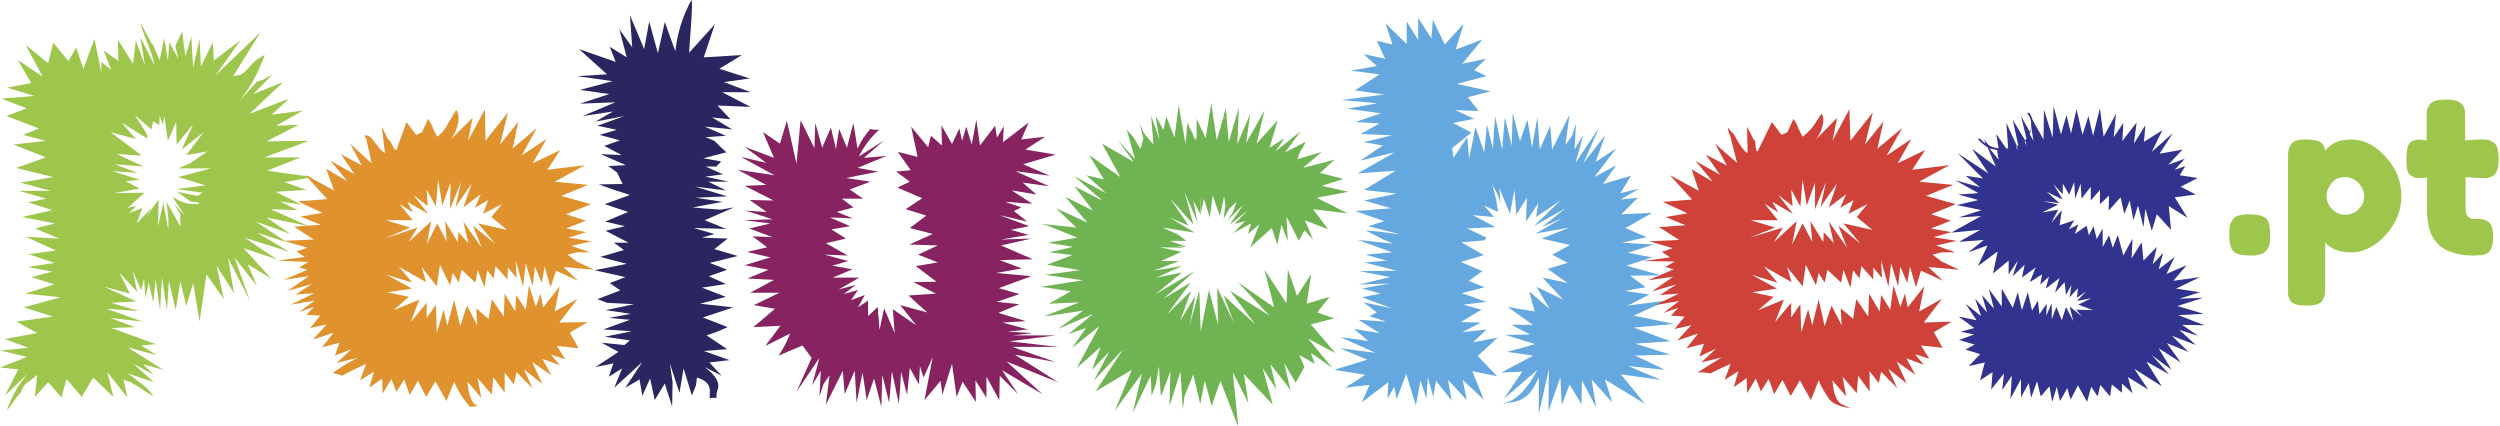 <?xml version="1.0" encoding="utf-8"?>
<!-- Generator: Adobe Illustrator 21.0.2, SVG Export Plug-In . SVG Version: 6.00 Build 0)  -->
<svg version="1.1" id="Camada_1" xmlns="http://www.w3.org/2000/svg" xmlns:xlink="http://www.w3.org/1999/xlink" x="0px" y="0px"
	 viewBox="0 0 544.9 92.9" style="enable-background:new 0 0 544.9 92.9;" xml:space="preserve">
<style type="text/css">
	.st0{fill:#9EC54C;}
	.st1{fill:#E0922E;}
	.st2{fill:#292660;}
	.st3{fill:#872361;}
	.st4{fill:#6FB353;}
	.st5{fill:#64A8DF;}
	.st6{fill:#CF4239;}
	.st7{fill:#32338E;}
	.st8{enable-background:new    ;}
</style>
<title>peluches-pt-logotipo-02</title>
<g id="Layer_1">
	<path class="st0" d="M59,45.6l5.9,0.2L61,43.9l4.7,0.7l-5.6-2.8l6.7-0.4L62,39.7l6.1-1.1l-9.9-1.4l7.3-2.9h-7.9l9.7-3.6l-9.2,0.1
		l7-3.6l-4.9,0.2l5.8-3.3l-6.8,0.9l3.8-3.5l-8.6,3.3l7.3-6.9l-6.5,2.6l4.3-4.4l-2,1.2l-1.5,0.5l-3.8,4.2c2.4-3,4.2-6.4,5.5-10
		c-1.2,0.5-2.2,1.3-3,2.2c-1.4,1.6-1.8,2.2-3.9,2.4l6-9.6L47,16.4l5.4-7.6l-5.8,4.4l-0.2-4l-2.6,5.3l-0.3-6l-1.4,6.2L41.7,8
		l-1.3,4.3l-0.7-5.4l-1.5,3.1l0.7,2.9l-2-3.7l-0.3,4.1l-0.8-5l-1,4.8c-0.5-1.1-1-2.2-1.4-3.3c-0.4,0-2.5-4.6-2.8-4.7
		c0.5,1.7,1.4,4,2.5,6.8l0.6,2.4l-3.1-6.2l1,6.2l-2-5.5L29,13.9l-3.3-5.2l0.1,4.6L22.6,11l1.6,4.2l-2.1-1.7l0,2.4l-1.5-7.4l-1.5,4
		L18.2,15l-1.6-4.6l-1.7,2.9l-3.3-4l-1.1,4.5l-4.9-4l3.7,6.9l-5.4-3.6l2.9,5l-5.3,1l6,1.8l-7.2,0.6l5.5,2.1l-4.4,1.7l7.1,2.7L5,29.4
		l5,1.3l-7.1,0.8l7.1,2.8l-6.5,2.3l8.1,2l-7.2,1.2l6.7,1.8l-7,0l6,1.7l-4,0.8l5.3,1.7l-6.6,1.5l7.2,1.4l-4.4,1.1l5.3,2.2l-7.3-0.4
		l6.6,3l-6,0.8l5.7,1.9L6,58.2l5.4,1l-4.5,1.2l4.9,1.6l-6.3,2l7.7,0.8L5.2,67l6.3,2l-7.9,1.1l4.5,2.5l-7.1,1.3l5.2,1.9l-6.1,0.6
		l5.8,1.4L0,80.1l4,0.4l-2.9,5.7l5.1-4.9c-2.1,2.4-3.7,5.1-4.7,8.1c0.4-0.2,2.6-3.7,3-3.8c1-2.5,1-1.6,3.6-3.9l-0.5,4.8l2.9-3.2
		l2.9,3.3l1.1-4l3.3,3.9l2.5-4.2l4.4,4.2l-1.3-5.4l4.4,5.6l-0.9-4c2,1,1.3,0,2.6,1.6c-2.4-2.3,3.4,2,3.9,2c-0.6-0.9-1.3-1.7-2.1-2.3
		l-3.4-2.6l5.6,1.9l-4.4-4l4.4,2.4l-2.3-2.3l4.4,1.2l-7.8-4.9l6.3,1.7l-3.3-2.1l3.1-0.3l-9.6-3.5l5.1-0.2L24,69.3l7.1,0.8l-7.9-2.8
		l7.1,0.5l-6.1-1.8l5.5-0.3l-7-3.2l5.6,1.5l-2.3-4.6l3.9,4.2l-1-4.7l1.9,4.4l0.6-2.6l0.3,4.3l0.7-3.5l1,4.4l0.5-5l1,6.7l0.4-7.2
		l1.1,7.2l0.4-6.4l1.5,6.4l1-6.3l1.3,5.4l1.5-5l1.4,8.4L45,59.8l3.8,5.4l-1.6-7.3l3.8,6l-1.3-7.7l4.8,9.4l-3.4-9.5l4.9,6.2l-2-4.7
		l5.1,3.1l-6-6.6l7.2,2.4l-7-4.7l9.8,3.1L56,50.7l6.5,2.1l-6.7-4.5l7.5,2.7l-5.2-3.6l9.2,1.9L59,45.6z M38.8,38.6l6,1.8l-6.3,0.8
		l5.6,0.8l-1,0.7l-4.5-0.9l2.9,2.1l1.8,0.2v0.4l-2.4-0.1l-1.5-0.5l-1.8-1l2.7,4.1l-2.3-2.5l1.3,2.2v2.7L38,47l-1.7-3l0.4,3.7v2.5
		l-1.1-6l-1.2,5.2l0.2-5.9l-2.9,3.9l1.3-2.1l-3.2,3.4l1.2-3.4l-2.9,1.2l1.6-1.6l-1.9,0.4l3.7-3.3l-6.7,0.1l5.6-1l-3-1.6l3.1-0.3
		l-6-1.9l5.5,0.4l-5-1.9l6.3,0.5l-5.8-2.7l5.4,0.3l-6.8-5.1l5.5,1.5l-3.1-3.6l5.6,3.5L32,29.2l-2.6-4.1l3.6,3.1l0.4-1.8l1.3,0.9
		l0.1-2.2l0.7,2.2l0.3-2.1l0.8,5.5l1.8-4.1l0.1,4.9l3.6-4.4l-2.5,5.5l4.8-3.8l-3.8,5l4.6-0.8l-3.6,2.5l-2.7,1.2H46L38.8,38.6z"/>
	<path class="st1" d="M121.9,70.3l4-5.2l-5,2.8l1.1-5.5l-3.6,4.6l-0.6-3l-1,2.9l-1.5-4.7l-0.7,5.3l-2.1-3.2l-0.2,3.6l-2.3-3.9
		l-0.2,5l-2.6-3.8l-0.7,4.3l-2.7-2.3l0.2,3.7l-2.2-4.3l-1.5,4.5L99,65.4L97.5,71l-0.8-3.5l-1.5,5.1L95,66.4l-2,2.9V66l-3.5,4.2
		l1.9-4.9l-5.6,2.3l3.3-2.9l-4.7-1l5.4-0.8l-5.5-3l5.6,1.7l-3-3.5l6,3.4l-1-3.3l3.3,4.2l0.7-4.7l2.2,4.5l0.6-2.7l1.3,2.1l0.6-2.8
		l3,2.8l0.5-2.8l1.5,3.9l0.6-3.8l1.4,1.8l0.4-2.7l2.6,2.9l0.1-2.6l1.9,2.3l-0.2-3.9l1.6,5.8l0.6-5.1l1.5,5l0.5-4.3l1.5,3.6l0.6-3.6
		l1.3,4.5l1.2-3.6l4.8,2.2l-3.2-3l6.7,0.6l-3.8-1.8l-2-1.5l2-0.5h3l-4.2-1.4l4.5-1l-5.1-0.8l3.9-1.2l-4.4-0.8l4.3-1.7l-4.3-1.4
		l5.4-2.2l-6.5-1.8l5.9-2.4l-7.3-0.7l6.6-3.6l-8.2,1l2.8-4.3l-6,2.9l3-5.3l-5.4,3.6l3.3-6l-5.3,4.5l1.3-5.9l-4,5l1.7-7l-4.9,6.2
		l-0.1-6.9l-3.7,6.9l1-5l-4.7,4.6c2.3-3.2,1.7-6,1.1-6.3c-2.8,4.6-2.3,4.3-4.1,5.8l-1-1.9c0.2-0.2-1-2-1-2l-1.3,2.9
		c-0.4,0.2-0.9,0.4-1.3,0.6l-2.1-2.8l-2.2,6.1c-0.7,0.1-1.1-2.2-1.8-2.3l-1.4-2.8l0.7,5.7c-1-0.1-2.6-3.4-3.7-3.7
		c-1.3-0.4-0.4,0.5-0.6,0.4l0.2,0.1l1.2,5.5l-4.7-4.3l2.6,4.8l-4.6-2.5l3,4.4l-5.3-3l3.7,4.5l-4.6-2.7l1.7,4.7l-6.3-3.4l4.8,5.3
		l-6.4,0.5l5.4,2.5l-4.8,0.8l4.4,1.8l-2.9,0.2l-2.9,0.2l2.1,1.4l2.2,1.4l-6.5,0.3l5.1,1.5l-2.4,0.8l1.8,1.2l-5.9,0.8l6.7,0.3l-2,1.2
		l1.8,0.5L61.8,61l5.5-0.8l-4.6,3.2l5.3-1.5l-3.6,2.3l4.1-0.3l-5.1,2.5l5.2-0.9L65.2,68l3.2-1.1l-1.6,1.7l3,0.2l-2.2,2.7l3.6-0.8
		l-3,3.3l4.5-1.5l-2.5,3.2l3.8-1l-1,2.8l3.6-1.4l-3.2,3l4.5-1.1c-2.1,1.1-3.9,2.2-5.4,3.3c0.7,0.1,1.4,0.3,2,0.6
		c1.5-0.8,3.3-1.7,5.3-2.6l-1.3,3.6l3-1.9l-1,3.5l2.8-2l0.1,3.3l1.9-3.2l1.1,2.8l1.7-2.7l1.2,3.4l1.8-3.1l1.8,3.5l2-3.4l2.4,4.3
		l1.7-4.2c0.8,2,2,3.9,3.5,5.5c0.6-0.1,1.2-0.2,1.7-0.2c-0.2-0.1-0.4-0.2-0.6-0.3c-0.9-0.7-1.5-2.3-1.7-5l3,3.5l-0.8-4.3l3.1,3.6
		l0.3-3.8l2.5,3.4v-4.4l2,2.6l0.6-2.7l3.5,3.6l-1.9-4.2l4,3.2l-2.2-4.8l4.2,2.9l-2-3.6l3.8,1.4l-1.9-2.3l3.1,1l-1.8-2.9l4.7,0.5
		l-1.9-3.4l3.9-2.3L121.9,70.3z M89.4,49.6L84.1,48H90l-3-3.6l3,1.9L88.8,44l4.5,2.6l-3.2-4.1l3.1,2.4L93,41.3l2,3.7l0.5-5.9
		l0.9,5.7l1.8-5l-0.1,5.8l2.4-6l-1.2,5.5l3.5-5.1l-1.8,5.2l3.8-2.9l-1.3,3l2.9-1.7l-1.1,3l4.1-2.1l-2.3,2.8l3.4,2.8l-6.3-1.4
		l3.7,4.4l-4.8-3.9l1.9,4.8l-4-5.7l1.1,4.7l-2.2-2.4l-0.1,2.2l-2.8-4.6l0.4,4.5l-2.1-4l-2.3,4.6l1-5.1l-5,4.6l2-3.2L83.8,52
		L89.4,49.6z"/>
	<path class="st1" d="M91.8,29.7l-0.2,0.5l-0.2-0.3L91.8,29.7z"/>
	<path class="st2" d="M149,80.3l1.8,5.9l0.9-2.2l0.2-1.7c2.1,0.6,3,1.7,2.8,3.3c0,0.4,0,0.8,0,1.2c0.4-0.1,0.8-0.1,1.2-0.1h0.3
		c-0.1-0.6,0-1.1,0.2-1.7c0.6-1.5-0.4-3.2-2.8-5l3.7,1.9l-2.7-2.9l4.4-0.5l-5.6-2l5.1-0.4l-4.5-3l2.3-0.8l2.3-1l-5.4-2.1l6.6-2.2
		l-7.2-0.8l5.6-1.5l-5.2-2l5.2-0.8l-3.7-1.7l4-1.4l-3.8-1.5l6.1-1.5l-5.1-1.5l2.9-2.3l-5.6-0.2l2.7-0.8l-4.5-1.3l7.1,0.2l-4.7-1.9
		l6.4-2.8l-2.9,0.5l-4.1-0.3l-2-0.2l6.5-1.2l-5.9-0.9l6.9-0.3l-6.9-2.1l6.6,0.8l-3.8-1.9l4.4,0l-5.1-1.1l3.9-0.5l-3.8-1.7h2.3
		l1.1-1.1l-3.9-0.7l5-1.3l-2.6-2.5l-1.9-0.8l4.4-0.3l-4.6-2l6,0.6l-4.4-2.6l4,0.4l-2.8-3l7.2,0.3l-6.2-3.2l6.2,0l-5.8-2.2l5.6-0.8
		l-6.6-2.1l4.9-3l-8.3,0.5l2.4-7.2l-5.6,6.2c0.2-3.7,0.9-10.8,0.5-11.5c-1.9,3.5-3.1,7.3-3.5,11.2l-2.3-6.4l-1.5,6.8l-1.9-6.9
		l-1.1,6l-3.1-7.4l0.5,7l-2.8-3.9l1.6,6.1l-3.7-2.3l1.3,3.3l-8-2.8l6.1,5.5l-6.5,0.4l7.7,1.1l-7.1,1.9l6.4,0.9l-6.4,2.1l7.7-0.3
		l-7.1,3l6.6-1l-3.8,2.2l6.3-1.2l-5.9,2.1l4.2,0.9l-3.7,1.1l4.4,1.2l-3.4,1.2l3.8,2l-4.6-0.2l5.5,2.4l-3.8,0.2l1.9,1.4l1.2,2.5
		l-5.2,0.1l3.4,1.2l3.4,1.1l-5.5,2l5.1,1.7l-5,2.1l4.3,1l-4.2,1l5,2.6l-3.2,0l2.2,1.6l-5.2,1.5l5.8,1.5l-7,1.4l6.7,1.5l-3.4,1.3
		l2.3,1.6l-5,1.9l2.1,0.8l5.9,0.3l-6.2,1.3l5.5,0.8l-4.8,0.9l4.6,0.4l-5.8,2.1l6.2,0.4l-5.9,1.2l5.5,0.8l-1.2,1l-5-0.5l3.7,2l-5,3.3
		l3.9-0.8l-1,2.9l2.9-1.8l-1.7,4.2l6.1-5.6l-3.7,5.6l3.1-1.8l0.6,3.6l1.7-3.8l1,4.7l2.2-3.6l1.6,5l0.1-5.3l-0.6-4.1l2.1,6.4
		L149,80.3z"/>
	<path class="st3" d="M219.4,78.8l11.2,4.5l-9.4-6l8.8,1.6l-9.4-3.3h10L220,74.4l10.1-1.3h-9.3l4.3-0.5l-5.5-0.3l4.4-0.5l-5.5-1.5
		l5.1-0.3l-6-1.8l4.6-1.9l-5-0.5l5-1.7l-4.5-1.3l7.1-2.6l-7.7-0.7l5.6-1l-4.8-1.8l7.2-0.2l-6.9-3l6.6-1.5l-6.6,0.2l6-1l-3.9-1.1
		l4-0.8l-6.4-2.4l6,1.4L221,46l1.6-0.8l-3.5-1.2l5.9,0.4l-4.5-2.9l5.4,0.9l-3-2.6l5.8,0.8l-7.4-3.3l7.5,1l-5.8-2.5l7.1-2.1l-6.6-1.1
		l4.3-2.8l-5.2,0.6l1.6-3.7l-5.6,4.3l0.2-3.5l-1.5,2.5l-0.4-2.6l-3.3,4.3l-0.8-5.6l-1,5.4l-1.2-3.9l-0.9,3.1l-0.6-2.7l-1.6,3.4
		l-2.3-4.1l0.1,4.4l-2.4-2.1l-0.6,2.5l-3.7-4.5l1.4,6.6l-4.3-1.1l2.8,4l-3.2,0.3l3,2.2l-2.7,1.3l5.4,2.3l-3.6,2.4l4.5,1.4l-3.6,2.7
		l5,1.3l-5.1,2.3l6.2,0.2l-4.3,2l4.3,1.7l-4.8,0.8l4.5,3.4l-5,0.1L204,64l-6,0.4l4.1,3.7l-5.9-1.6l3.5,4.4l-5.1-3.5l0.4,5.2
		l-2.3-5.4l-1,4.7l-0.4-5l-2.1,2v-3.4L187,67l1.5-2.7l-3,1.1l1.5-2.2l-3.1,0.9l2.6-2l-3.7,1l4.5-2.6l-5.8,0l4.3-1.8l-4.4-0.8l3.5-1
		l-5.2-1.4l5.1,0.2L180,53l4.4-1l-3.2-2l4.1-0.7l-4.4-1.9l5,0.2l-3.5-1.4l3.6-1l-2.5-1.9l4.6,0l-2.9-2l4.5-1.7l-5.3-0.8l7-1.4
		l-4.5-0.8l6.3-2.6l-4.9,0.4l4.4-3.8l-5.5,3.5c1.1-2.2,2.6-4.2,4.4-5.8c-0.7,0-1.3,0-1.9-0.2c-1.1,1.3-2.1,2.7-2.8,4.3l-0.9-5.6
		l-1.4,5.4l-1.7-4.1l-0.7,4.4l-1.1-4.7l-1.9,4.4l-1.5-5.4l-0.2,5.5l-3-6.1l-0.9,9.5l-2.1-9.4l-1.5,5l-3.7-2.5l2.4,5.6l-6.4-2.4
		l4.7,3.5l-5.5-1.3l7.3,4l-8-1.2l6.2,3.3l-4.7,0.2l6.3,3.2l-5.2-0.1l3.7,2.6l-4.6-0.3l5.9,1.9l-6.2,0.2l5.7,0.7l-4.6,1.1l5.1,1.9
		l-4.4-0.2l3.2,2.4l-4.4,1l5.1,1.2l-5.6,1.7l5.2,1l-4.6,1.9l5.8,0.3l-5.2,2.8l6.4,0l-5.6,2.7l4.6,0.8l-4.7,4l5.9-0.3l-3.3,4.4
		l5.4-2.7c-0.6,1.7-1.5,3.3-2.5,4.8l5.2-2.2l2,2.7l-3.3,7.4l5-7.4l-1.6,6l1.9-3.2l-0.3,5.6l0.9-2.7l1.3-1.9l-0.8,6.4l3.7-7.4
		l0.4,5.1l2.2-5.1l0.4,7l1.3-6.6l0.5,3.3l0.4,2.7l1.6-4.7l1.6,6.2l0.2-7l1.5,6.1l0.6-6.9l1.5,7.1l0.3-3.5l0.2-3.5l1.3,5.1l0.6-5.9
		l2,3.6l0.2-4l0.8,2.5l2-4.5l-1.8,9.4l3.5-4.2l0.4,3l2.1-6.7l1,7.2l1.3-3.3l2.9,4.4l-0.1-4.7l2.4,3.8v-4.6l2.8,5.1l0.1-5.3l4,4
		l-3.5-5.2l8.8,5.2L219.4,78.8z"/>
	<path class="st4" d="M267.8,37.3c4.7,2.3,10.2,1.2,14-1.2c1.2-0.8,1.2-3,2.1-3.8l0.7-1.4l-4.5,2.3l3.4-4.6L278,33l2-2.9l-3.3,2.1
		l1.8-6l-4.6,5.1l1.7-7.2l-4,7.1l0.9-6.4l-2.8,6.6l0.3-7.9l-2.2,7.5l-0.6-7.4l-0.5,1.6c0.1,0.3,0.2,0.6,0.4,0.9
		c-0.2-0.2-0.3-0.5-0.4-0.7l-1.5,5.2l-1.2-8.1l-1.2,7.6l-2-4.2v5.7C262.6,33.8,265,35.9,267.8,37.3z"/>
	<path class="st4" d="M287,43.1l6.9-1.3l-5.8-1.3l4.7-1.5l-5.1-1.3l3.2-2.9l-6.9,1.8l4.1-3.5l-5.3,1.6c-0.4,0.3-0.8,0.6-1.2,0.8
		c-3.8,2.5-8.4,2.7-13.7,0.5c-3-1.2-5.6-3.3-7.4-6v0.6l-0.6-1.6c-0.4-0.7-0.8-1.5-1.1-2.3l-0.4,4.7l-1.5-8.5l-0.9,7.1l-1.8-4.6
		l-0.6,2.9l-1.7-3l0.8,5.1l-1.8-5.2l0.5,6.3l-2.1-2.5l-0.9-2.1l0.8,3.3l-0.6,2.3l-1.7-2.8l-1.3-1.4l1.8,6.4l-3.8-4.2l3.5,4.8l-6.9-4
		l4,7.3l-6.8-4.8l3.2,5.3l-3.8-0.9l4.3,3.9l-7-3.7l6.3,5.4l-6.2-3.2l4,5.3l-6-3l4.8,5.6l-6.8-3.1l4.4,4.2l-7.6-0.8l1.4,0.4l6.4,2.6
		l-6.4,1.1l5.5,0.9l-5.2,1.2l5,0.6l-5.5,2.1l7.2,1.2l-7.6,1l8.2,1.2l-9.1,1.4l6.5,1l-4.8,2.7l6.6-0.3l-7.7,3.1l8.6-1.3l-5.5,4
		l7.7-3.3l-5.4,4.4l3.8-1.3l-3,4.3l5.9-4.7l-4.9,9.1l5.2-4.6l-1.9,5l3.8-4l-3.4,6.4l6.4-6.9l-6,9.2l7.9-4.7l-3.7,8.9l5.9-8.1l-2,8.6
		l3.9-8.1l0.2,4.4l1-2.8l0.6-3.7l0.4,6.5l0.5-1l1.6-4.4l-0.2,7.6l2.4-7.5l0.5,8.2l0.4-2.9l1.9-4.7l1.5,6.5l1-5.1l1.5,5.5l1.9-5.5
		l3.9,10.1l-1.2-12l3.4,6.8l-1-6.4l6.3,6.7l-2.2-8l3,4.7l-1.3-5.5l3.5,4.4l0.9,1.4l-1.4-6.1l2.5,4.3l1.9-3.4l-1.1-2.6l3.4,1.9
		l-0.9-2.3l0.9,0.5l3.8,2.7l-5.3-6.4l6,3.2l-5.4-6.3l5.1-1.3l-3.7-1.3l2.7-3.4l-5,1.5l1-6.5l-3.1,4.8l-2-5.8l-0.3,7.4l-4.8-7.3
		l2.1,8.2l-7.9-5.5l6.9,7.3l-8.6-5.4l5.5,7.3l-6.9-6.3l2.3,6.1l-3.7-7.8l0.2,8.1l-2-7.6l-1.8,9.1l-0.3-9l-2.1,7.6l1.2-6.4l-3.3,5.5
		l2.4-6.6l-5.2,5.1l5.1-6.9l-5.9,3.5l6.8-6l-8.5,5l5.7-4.7l-5.5,1.1l5.5-2.5l-6.2,1l5.6-2.1H253l4.5-2l-4.7-1l5.3,0.1l-3.4-0.7
		c1.3,0.3,2.6,0.5,3.9,0.5l-3.6-1.3l3.6,0l-1.9-1.4l-3.3-1.5l7,1.1l-5.5-3.3l4.2,1.8l-4.1-6l5.1,5.7l-1.9-7l2.8,6.5l-0.9-4.7
		l1.6,3.1l-0.1-4.4l0.2,3.9l0.6-3l1.3,4.1l0.6-4.8l1.6,4.5l0.9-4.3l0.3,1.9l-0.4,3l1.3-2.3l1.5-1.4l-0.8,2.3l-1.2,1.8l3.5-3.5
		l-3,4.4l3.9-3.1l-2.8,2.9l2.3-0.6l-2.6,2.6l3.9-2.1L272,51l2.5-2.1l-2,5l4.7-4.2l1.2,3.6l0.9-4.3l1.4,3.6l-0.3-5.4l2.7,5.3l1.2-2.3
		l1.9,2l-1.8-4.2l5.1,2l-3.3-4.4l7.5,0.9L287,43.1z"/>
	<path class="st5" d="M319.8,49.8l6-0.3v-0.1l-4.8-2.5l4.6,0.4l-2.1-2.5l3,1.4c-0.2-2.1-0.7-4.1-1.3-6.1c-1.6-3.6-3.9-4-7-4.2
		s-7.9,1.9-10.1,3.4s-2.7,5.5-3.3,8.1s0.5,7.1,2.5,10.5s6.7,3.6,10.9,3.7c0.5,0,0.9,0,1.4,0l3.5-2.5l-4.7-2l5-1.5l-4.9-2.8l5-0.4
		c0.2-0.2,0.4-0.4,0.5-0.6L319.8,49.8z"/>
	<path class="st5" d="M356.1,71.4l8.8-0.8l-8.8-1.8l7.2-3.3l-8.5,1.1l4.7-2.4l-5.3-0.8l4.5-0.8l-3.4-2.5l6.7-0.1l-7.5-2.1l5.6-1.8
		l-5.3-1l5.6-1.8l-6.9-0.4l5.4-1.2l-4.6-2l5.8-3.3l-6.7,0.3l3.6-3.6l-3.8,0.4l4.1-2.4l-4.1,1l2.3-3.8l-6.1,1.8l2.9-4.1l-4.8,2.6
		l4.8-6.3l-4.5,3l2.1-5.9l-4.8,6.2l3.4-7.7l-5.1,7.6l1.7-6.1l-1.9,3.2l0.3-5.7l-0.9,2.8l-1.4,1.9l0.9-6.6l-3.8,7.6l-0.4-5.2
		l-2.3,5.2l-0.5-7.1l-1.2,6.7l-0.5-3.3l-0.5-2.8l-1.6,4.7l-1.6-6.2l-0.2,7.2l-1.5-6.2l-0.6,7l-1.5-7.2l-0.3,3.5l-0.2,3.5l-1.3-5.2
		l-0.6,6l-1.9-5.5l-1.4,6.9l-0.4-4.7l-3,4.5l-0.3-2.1l4.2-3.4l-4-2.1l4.6-0.9l-4.1-1.9l5.1,0.2l-2.4-3l5-1.3l-7.4-1.6l6.5-1.7
		l-2.7-1.3l2.6-2.5l-5.2,1.1l4.4-5.3l-5.8,2.2l1.7-5.6l-4.1,4.5l-2.6-5.4L312,8.4l-2.9-4.5l0,4.8l-2.5-4v4.9l-4.6-4.5l1.5,4.6
		l-3.4-0.8l1.8,3.9l-4.7-1l2.9,2.6l-5.7,1l6.3,0.8l-5.4,3.5l6.4,0.9l-9.4,1.2l7.9,0.7l-6.5,1.2l7.3,1l-5.6,1.9l5.3,0.3l-4.1,2.3
		l6.8,0.3l-6.2,1.5l4.2,0.7l-4.9,3.3l7.5-1.8l-8.1,4.6l8.3-0.6l-6.9,4.2l7.1,0.8l-7.1,1.5l5.9,1.7l-7.8,0.6l6.3,2.2l-3.5,1.1
		l7.1,1.8l-3.8-0.5l-3.9-0.4l4.1,2.1l2,0.8l-7.7-0.8l7.4,2.7l-5.8,0.5l4.6,1.3l-4.8,0.4l7,1.8l-8.1,0.1l6.7,1.3l-3.4,0.8l-3.4,0.8
		l6.8-0.2l-3,0.5l-3.1,0.6l2,0.5l2,0.6l-4.1,0.8l6.6,2.4l-6.2-1.3l2.9,2.2l-1.6,0.8l3.6,1.2l-6-0.4l4.6,2.9l-5.6-0.9l3.1,2.6l-6-0.8
		l7.6,3.4l-7.7-1l5.9,2.5l-7.2,2.2l6.8,1.1l-4.4,2.8l5.3-0.6l-1.7,3.8l5.8-4.4l-0.2,3.6l1.5-2.6l0.5,2.7l2.1-5.5l2.1,6.9l1-5.5
		l1.3,4l0.3-4.7l1.2,4.3L313,83l3.4,4.3l-0.8-4.5l4.1,4.4l-0.9-4.4l4.6,4.3l-2.5-6.2l5.4,1.1l-4.2-4.4l4.3-4l-5.3,1l2.9-2.8
		l-5.3,0.6l4.1-2.1l-4.4-0.1l4.5-2.7l-4-1.1l5.1-0.6l-5.4-1.9l5-1.3l-3.8-1.5c-0.6,0-1.2,0-1.8-0.1c-4.6-0.6-7.9-2.5-9.8-5.9
		s-2.6-6.5-2-9.4c0.5-2.8,2.1-5.3,4.4-7c2.3-1.8,5.2-2.4,8.8-1.9c3.6,0.5,6.1,2.8,7.5,6.9c0.1,0.3,0.1,0.6,0.2,0.9l-0.3-3.6l2.3,5.6
		l1-5.2l0.4,5.4l2.3-3.7l-0.2,5.2l2.7-4l-0.5,3l5.3-3.6l-5.8,5.6l6.9-3.9l-5.1,4.1l4.5-2l-5.9,3.4l7.4-1.3L336,52l6.2,1.4l-3.9,2.1
		l3.4,1.8l-4.4,1.3l4.4,3.1l-5.5-1.2l4.5,4.8l-5.8-2.8l2.9,4.9l-4.5-3.9l1.2,4.4l-5.9-1l5.5,3.9h-4.7l4.1,2.1l-5.4,0.1l6.5,2
		l-6.1,1.7l5.7,0.8l-7,3.7l4.6-0.2l-4,5.9l7.3-6.3c-2.2,4.2-4.5,6.5-6.7,7.1c-0.3,0.1-0.7,0.2-1,0.3c1.2-0.2,3.4-0.3,4.8-1.3
		s1.8-1.6,3.2-4.4l0,7.9l2.2-9.8l-0.1,9.2l2.6-7.4l0.3,6.1l1.7-4.5l2.6,4.3l0.1-5.2l3.1,5.9l-1-6.1l4.5,5l-1.6-5l8.7,5.3l-5.2-6.4
		l8.7,1.2l-7.1-3l8,0.8l-6.5-3.1l7.7-0.2l-7.7-2.4l7.7-0.5L356.1,71.4z"/>
	<path class="st6" d="M419.3,70.3l4-5.2l-5,2.8l1.1-5.5l-3.6,4.6l-0.6-3l-1,2.9l-1.5-4.7l-0.7,5.3l-2-3.2l-0.3,3.6l-2.3-3.9l-0.2,5
		l-2.6-3.8l-0.7,4.3l-2.7-2.3l0.2,3.7l-2.2-4.3l-1.5,4.5l-1.3-5.8l-1.4,5.6l-0.9-3.5l-1.5,5.1l-0.2-6.2l-2,2.9V66l-3.5,4.2l1.9-4.9
		l-5.6,2.3l3.4-2.9l-4.7-1l5.4-0.8l-5.5-3l5.6,1.7l-2.9-3.5l6,3.4l-1-3.3l3.4,4.2l0.7-4.7l2.2,4.5l0.6-2.7l1.3,2.1l0.6-2.8l3,2.8
		l0.5-2.8l1.5,3.9l0.6-3.8l1.4,1.8l0.4-2.7l2.6,2.9l0-2.6l1.9,2.3l-0.2-3.9l1.6,5.8l0.6-5.1l1.5,5l0.5-4.3l1.5,3.6l0.6-3.6l1.3,4.5
		l1.1-3.6l4.8,2.2l-3.2-3l6.7,0.6l-3.8-1.8l-2-1.5l2-0.5h3l-4.2-1.5l4.5-1l-5.1-0.8l3.9-1.1l-4.4-0.8l4.3-1.7l-4.3-1.4l5.4-2.2
		l-6.5-1.8l5.9-2.4l-7.4-0.7l6.6-3.6l-8.1,1l2.8-4.3l-6,2.9l3-5.3l-5.4,3.6l3.4-6l-5.4,4.5l1.3-5.9l-4,5l1.7-7l-4.9,6.2l-0.2-6.9
		l-3.7,6.9l1-5l-4.6,4.7c2-2.7,1.8-5.2,1.2-5.6c-2.5,3.9-2.6,3.7-4.1,5l-1-1.9c0.2-0.2-1-2-1-2l-1.3,2.9c-0.4,0.2-0.9,0.4-1.3,0.6
		l-2.1-2.8l-3.1,6.4c-0.7,0.1-0.2-2.6-0.9-2.6l-1.4-2.8l0.1,5.7c-1-0.1-3-4.1-3-4.1c-0.2,0-1.1-1.2-1.2-1.3c-0.3,0.1,0.5,2,0.5,2
		l1.4,5.6l-4.8-4.2l2.6,4.8l-4.6-2.4l3.1,4.4l-5.3-3l3.7,4.5l-4.6-2.7l1.6,4.7l-6.3-3.4l4.8,5.3l-6.4,0.5l5.4,2.5l-4.8,0.8l4.4,1.8
		l-2.9,0.2l-2.9,0.2l2.2,1.4l2.2,1.4l-6.5,0.3l5.1,1.5l-2.4,0.8l1.8,1.2l-5.9,0.8L365,57l-2,1.2l1.8,0.5l-5.6,2.4l5.5-0.8l-4.6,3.2
		l5.3-1.5l-3.6,2.3l4.1-0.3l-5.1,2.5l5.2-0.9l-3.4,2.6l3.2-1.1l-1.6,1.7l3,0.2l-2.2,2.7l3.6-0.8l-3,3.3l4.5-1.5l-2.5,3.2l3.8-1
		l-1,2.8L374,76l-3.2,3l4.5-1.1c-2,1.2-3.8,2.3-5.3,3.3c0.9-0.1,1.9,0,2.8,0.2c1.3-0.7,2.8-1.4,4.4-2.1l-1.3,3.5l0,0l3-1.9l-1,3.5
		l2.8-2l0.1,3.3l1.9-3.2l1.1,2.8l1.7-2.7l1.2,3.3l1.8-3.1l1.8,3.5l2-3.4l2.4,4.3l1.7-4.3c0.6,1.5,1.4,2.8,2.3,4.1
		c1.2,1.5,3.7,1.8,4.7,2c-0.8-0.3-1.6-0.7-2.3-1.1c-0.9-0.7-1.5-2.3-1.7-5l3,3.5l-0.8-4.3l3.1,3.6l0.3-3.8l2.5,3.4l0-4.4l2,2.6
		L410,81l3.5,3.6l-1.9-4.2l4,3.2l-2.2-4.8l4.1,2.9l-2-3.6l3.8,1.4l-1.9-2.3l3.1,1l-1.8-2.9l4.7,0.5l-1.9-3.4l3.9-2.3L419.3,70.3z
		 M386.9,49.6l-5.3-1.6l5.9,0l-2.9-3.6l3,1.9l-1.3-2.3l4.5,2.6l-3.2-4.1l3.1,2.4l-0.3-3.6l2,3.7l0.5-5.9l0.9,5.7l1.8-5l0,5.8l2.4-6
		l-1.2,5.5l3.6-5.1l-1.8,5.2l3.8-2.9l-1.3,3l2.9-1.7l-1.1,3l4.1-2.1l-2.3,2.8l3.4,2.8l-6.3-1.4l3.7,4.4l-4.8-3.9l1.9,4.8l-4-5.7
		l1.1,4.7l-2.2-2.4l-0.1,2.2l-2.8-4.6l0.4,4.5l-2.1-4l-2.3,4.6l1-5.1l-5,4.6l2-3.2l-7.3,2.2L386.9,49.6z"/>
	<path class="st6" d="M389.3,29.7l-0.2,0.5l-0.2-0.3L389.3,29.7z"/>
	<path class="st7" d="M474.8,68.7l5.5-0.3l-5.7-1.7l5.6-1.8l-5.2,0.2l4.5-1.4l-5.2-0.8l5.2-2.5l-5.8,0.8l2.9-3.4l-4.4,1.9L474,56
		l-3.5,2.7l1-3.6l-2.3,2.5l0.9-3.8l-2.9,3l-0.4-4l-2.2,3.5l0.2-4.3l-2,3.7l-1.2-4.5l-1.1,2.8l-0.8-2.7l-1.4,2.5l0-4l-1.3,2.3
		l-0.7-2.8l-1,2l-0.5-2.1l-2.6,1.8l0.8-2.1l-2.1,1.1l1.2-2l-3.2,1.1l0.5-3.3l-2.3,2.8l1.5-2.9l-3.5,0.6l3.5-1.7l-3.4-0.8l3.7,0.5
		l-2.8-2.5l3.5,1.7l-2-3.3l2,2.1l0-2.3l1.4,2.4l1.1-2.7l0.2,3.6l1.2-3.3l0.2,3.3l2-2.6l0,3l2-2.3l0,3.1l2-1.9l-0.1,3.3l2.6-2.9
		l0.8,3.6l1.2-2.9l0.8,4.3l1-3.2l1.2,4.7l0.4-4l1.4,4.8l1.1-3.6l3.1,3.4l-0.5-5.2l4.1,2.6l-2.8-4.5l4.6-0.6l-3.3-1.7l3.7-1.9
		l-3.9-0.6l1.2-2l-2.3,0.8l2.2-2.4l-3.6,1.3l3.1-3.3l-5,0.9l2.9-4.5l-4.6,4.1l2.3-4.7l-4,2.5l0.3-3.6l-2.5,4l0.6-4.6l-3.1,4l0.2-3.9
		l-2.1,3.1l0.5-5.1l-2.7,5l-0.8-6.2l-1.5,6l-1-4.3l-1.3,4.1l-1.3-5.6l-1.2,5.3l-1-4l-1.2,4.2l-1.6-6.2l-0.2,6.9l-1.9-6.1l-0.1,6.5
		l-2.4-4.3c-0.1-0.5-0.4-1.1-0.7-1.5h-0.5c0.7,0.8,1,1.8,0.9,2.8c0,0.4-0.1,0.9-0.3,1.3l-1.9-3.4l1.2,4.9c-0.1,0.1-0.2,0.2-0.3,0.4
		l-2.7-4.5l1.2,5.6l-0.1,0.1l-0.2,0l-2.3-5l0.4,5.5c-0.1,0-0.3,0.1-0.4,0.1l-2.2-3.2l0.5,3.1c-0.2,0-0.5,0-0.7-0.1
		c-0.5-0.1-1-0.3-1.5-0.6l-1-1.3l0.4,1c-0.5-0.3-0.9-0.7-1.2-1.1l-0.5,0.1c0.6,0.7,1.3,1.3,2.1,1.8l1.8,4.2l-5.2-3.9l3.6,5.4
		l-6.7-4.4l5.5,5.5l-3.8-0.6l3.2,2.5l-5.4-1.5l5,2.8l-4.4,0.3l4.4,1.2l-4.7,1.1l5.4,1.1l-5,1.6l4.9-0.3l-6.5,3.6l6.3-0.6l-4.6,2.6
		l5.4-0.4l-3.4,2.7l4.2-1.5l-2.1,4.5l4.3-3.2l-1,4.8l3.4-2.8l0,3l2-3l-1.1,3.4l2.6-2.5l-0.6,2.8l3-2.2l-1.3,3.2l2.7-1.7l-0.4,2.2
		l1.9-1.7l-0.7,2.6l3-2.3l-1,3.2l2.1-2.3l0.3,2.8l1.2-2.2l-0.4,2.7l1.8-2l-0.2,2.1l2-1.4l-2,2.1l3.1-0.6l-2.8,1.4l3.2,1.2l-3.7-0.1
		l1.3,1.5l-2.7-2.2l0.8,3.2l-1.6-3.1l-0.9,2.9l-1.2-2.9l-1,2.7l0-3.5l-1.2,2.7l0.1-2.6l-1.6,2.3l-0.3-3l-1.3,2.2l-0.9-4l-1.3,3.9
		l-0.9-3.9l-1.1,3.4l-2.4-4.2l0,3.9l-2.8-3.8l1.1,4.3l-2.6-3l1.1,3.8l-2.6-3l1.3,3.8l-3.4-2.7l2.4,3.6l-3.9-0.8l3.4,2.5l-3,0.8
		l3,0.6l-3.3,1.2l3.4,1l-2,1.1l3.2,1l-2.5,2.6l3.5-0.8l-1,3.9l2.7-1.8l-0.3,3.8l2.8-3.5l-0.4,3.6l2.1-3.1l-0.3,5l2.3-4.3l0,4
		l1.7-3.1l0.5,3.2l1.3-3.6l0.8,3.3l1.9-2.2l0.6,3.4l1-3.3l0.7,3.1l1.6-2.8l0.7,2.5l1.6-3.1l2,3.6l0.9-3.3l1.4,2.1l0.6-2.5l2.1,2.5
		l0.4-2.6l2.2,1.8l0-2l2.3,2.1l-1-3.5l4.4,2.7l-3-4.5l6,3.8l-3.4-5.4l5,2.8l-3.8-4.2l4.3,3.2l-2.8-4.7l4.8,3.1l-3-4.2l4.7,1.9
		l-3.6-3.5l5.2,2l-3.6-3.3l4.1,1.3l-3.5-2.4l4.9,0.1L474.8,68.7z M433.6,32.3c0.2,0.1,0.4,0.2,0.7,0.2c0.3,0.1,0.6,0.1,1,0.2
		l0.3,2.1L433.6,32.3z M437.2,32.7h0.1v0.2L437.2,32.7z M439.4,32l0.2-0.1l0.2,0.8L439.4,32z M441.3,30.9l0.2-0.2l0.2,1L441.3,30.9z
		 M442.4,29.2c0.2-0.6,0.3-1.2,0.3-1.8l0.5,3.3L442.4,29.2z"/>
	<g class="st8">
		<path class="st0" d="M494,47.7c0.5,0.5,0.8,1.7,0.8,3.4v0.2c0,0.8,0,1.3-0.1,1.7c0,0.4-0.2,0.8-0.5,1.3c-0.5,0.9-1.7,1.4-3.6,1.4
			c-1.9,0-3.2-0.3-3.8-0.9c-0.6-0.6-0.9-1.8-0.9-3.5v-0.2c0-0.7,0-1.3,0.1-1.7c0-0.4,0.2-0.8,0.5-1.3c0.5-1,1.7-1.4,3.6-1.4
			C492,46.7,493.3,47,494,47.7z"/>
	</g>
	<g class="st8">
		<path class="st0" d="M498.7,62.5v-28c0-0.7,0-1.3,0.1-1.6c0-0.4,0.2-0.8,0.4-1.2c0.4-0.9,1.5-1.3,3.2-1.3c1.7,0,2.8,0.2,3.4,0.6
			c0.6,0.4,0.9,1.1,1,1.9c1.2-1.7,3.1-2.5,5.7-2.5s5.1,1.2,7.4,3.7s3.5,5.3,3.5,8.6s-1.2,6.1-3.5,8.6c-2.3,2.5-4.8,3.7-7.4,3.7
			c-2.6,0-4.5-0.7-5.7-2.2v9.7c0,0.7,0,1.3-0.1,1.6c0,0.4-0.2,0.8-0.4,1.2c-0.2,0.5-0.6,0.8-1.2,1c-0.6,0.2-1.4,0.3-2.4,0.3
			c-1,0-1.8-0.1-2.4-0.3c-0.6-0.2-1-0.5-1.2-1c-0.2-0.4-0.4-0.8-0.4-1.2C498.7,63.8,498.7,63.2,498.7,62.5z M508.2,39.9
			c-0.7,0.9-1.1,1.8-1.1,2.8c0,1,0.4,2,1.1,2.8c0.8,0.8,1.7,1.3,2.9,1.3c1.2,0,2.2-0.4,3-1.2c0.8-0.8,1.2-1.8,1.2-2.8
			s-0.4-2-1.2-2.9c-0.8-0.8-1.8-1.3-3-1.3C509.9,38.6,508.9,39,508.2,39.9z"/>
	</g>
	<g class="st8">
		<path class="st0" d="M540.5,38.8l-3.1-0.2v6.6c0,0.9,0.1,1.5,0.4,1.9c0.3,0.4,0.8,0.6,1.5,0.6c0.8,0,1.3,0,1.7,0.1
			c0.4,0,0.8,0.2,1.3,0.5c0.7,0.4,1.1,1.5,1.1,3.2c0,2-0.4,3.2-1.3,3.7c-0.5,0.2-0.9,0.4-1.3,0.4s-0.9,0.1-1.6,0.1
			c-3.3,0-5.9-0.8-7.6-2.3c-1.7-1.5-2.6-4-2.6-7.6v-7.1c-0.6,0.1-1.3,0.1-2,0.1s-1.3-0.3-1.8-0.8c-0.5-0.5-0.7-1.5-0.7-2.8
			c0-1.3,0.1-2.3,0.2-2.9s0.4-1,0.7-1.3c0.5-0.4,1.2-0.6,1.9-0.6l1.6,0.2v-4.9c0-0.7,0-1.3,0.1-1.6c0-0.4,0.2-0.7,0.5-1.2
			c0.4-0.8,1.6-1.2,3.7-1.2c2.2,0,3.5,0.6,3.9,1.8c0.2,0.5,0.2,1.3,0.2,2.4v4.7c1.4-0.1,2.5-0.2,3.2-0.2c0.7,0,1.3,0,1.6,0.1
			c0.4,0,0.8,0.2,1.3,0.5c0.8,0.4,1.2,1.6,1.2,3.7c0,2-0.4,3.2-1.3,3.7c-0.5,0.2-0.9,0.4-1.3,0.4C541.8,38.8,541.3,38.8,540.5,38.8z
			"/>
	</g>
</g>
</svg>
